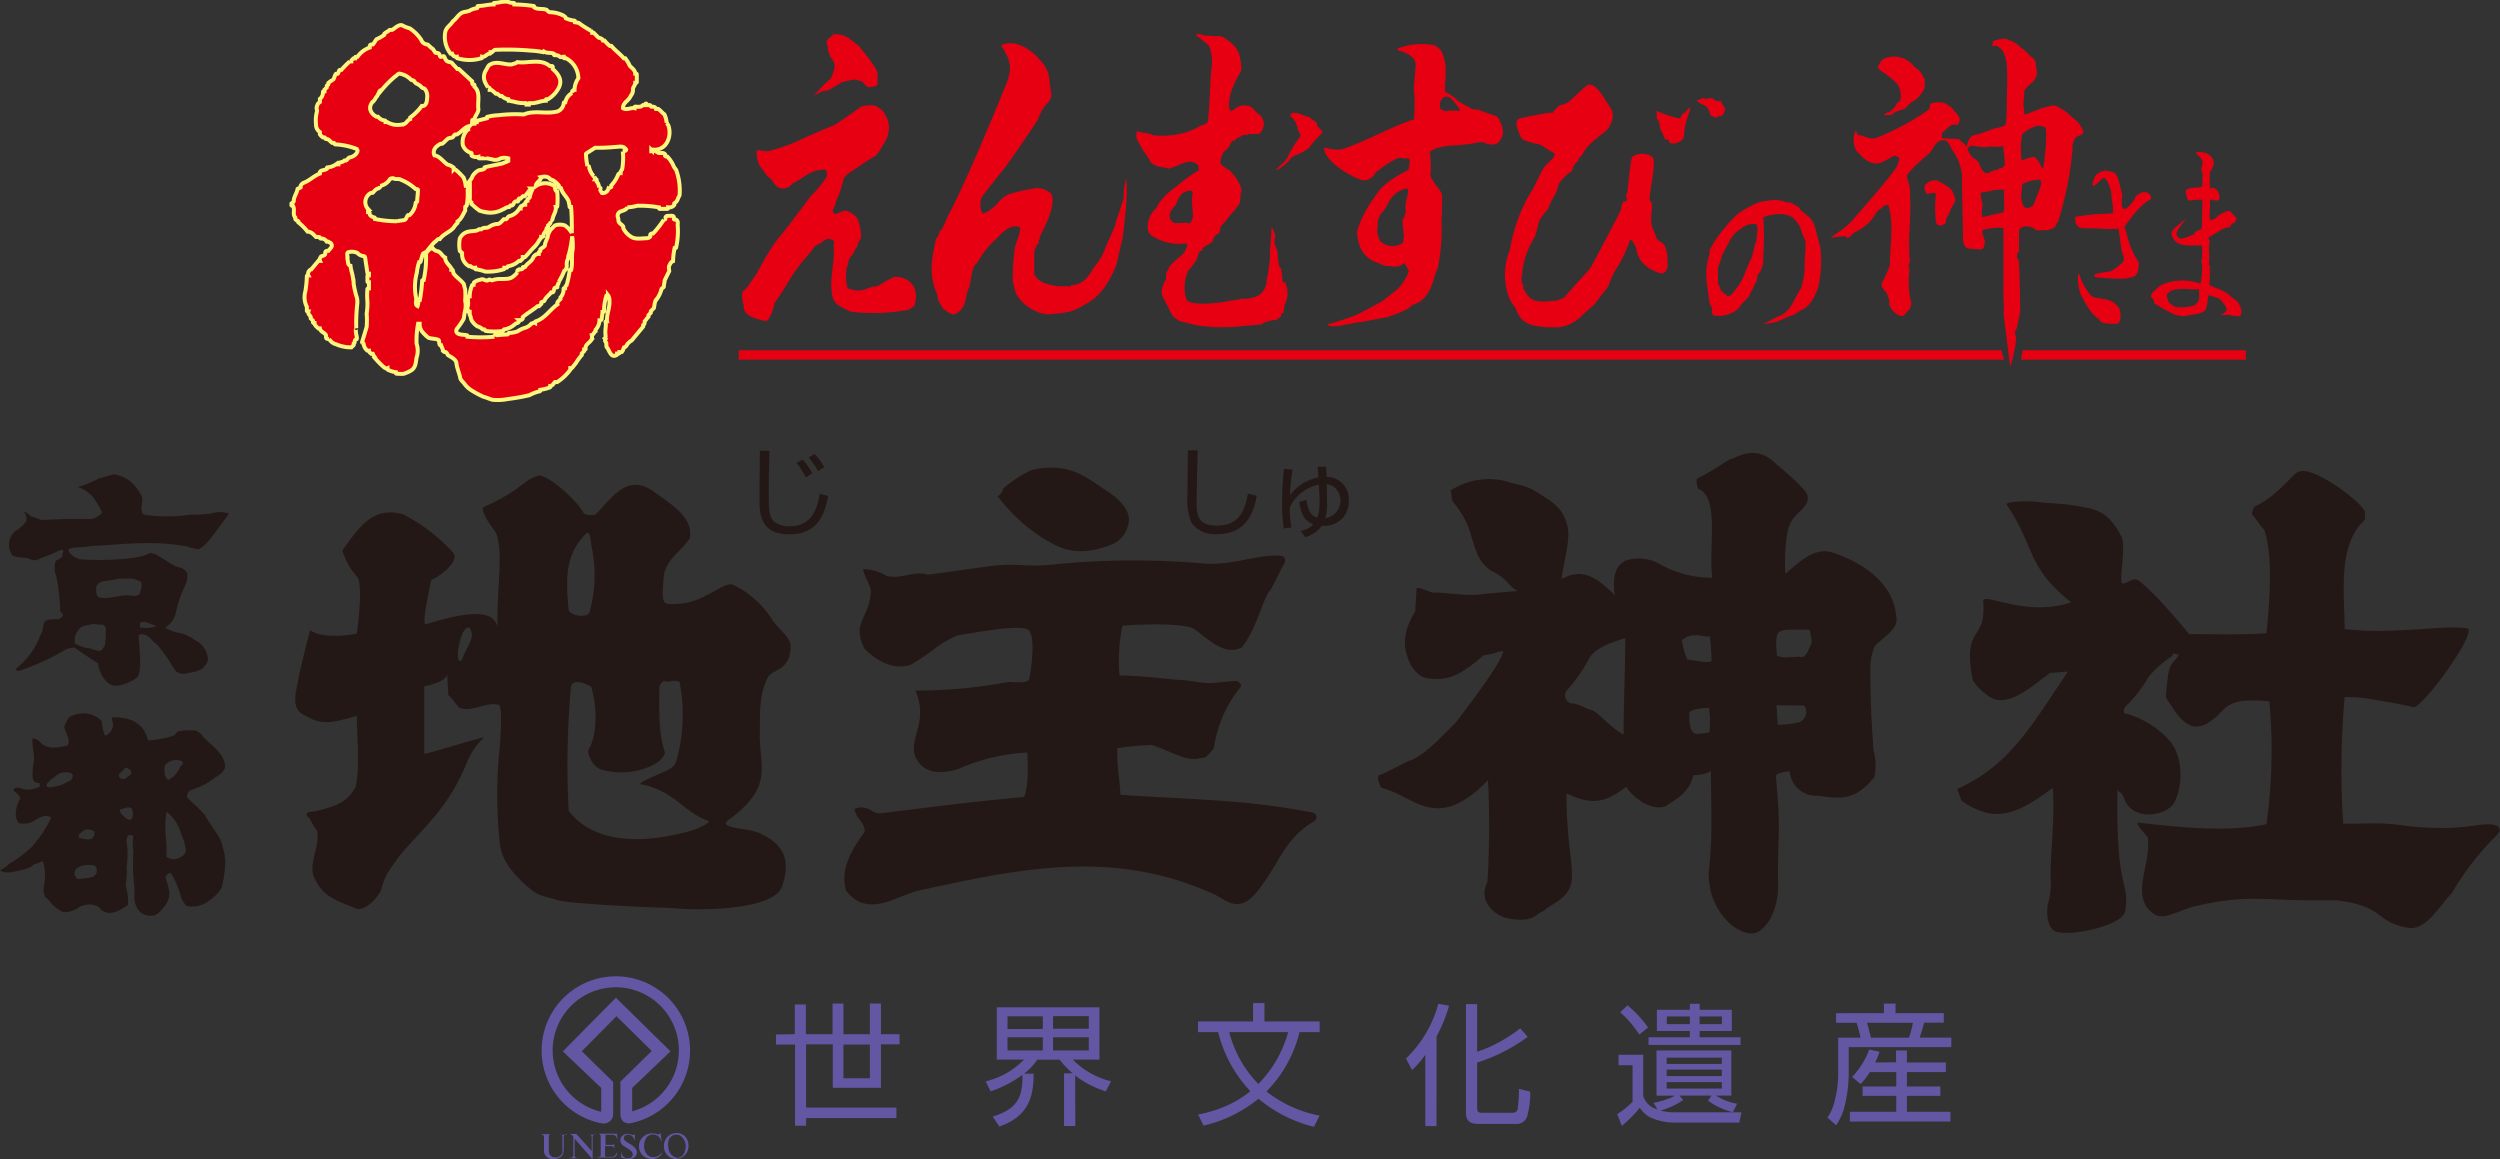 <svg xmlns="http://www.w3.org/2000/svg" viewBox="0 0 326.05 151.16"><rect x="0" y="0" width="326.05" height="151.16" fill="#333333" stroke="none"/><defs><style>.cls-1,.cls-4{fill:#e60012;}.cls-1{stroke:#fff67f;stroke-width:0.52px;}.cls-2{fill:#6356a3;}.cls-3{fill:#231815;}</style></defs><title>アセット 1</title><g id="レイヤー_2" data-name="レイヤー 2"><g id="レイヤー_2-2" data-name="レイヤー 2"><path class="cls-1" d="M72.89,11.42a3.73,3.73,0,0,1-1.41,1.51h-.2c-.1,0-.1.1-.1.21-.7,0-1.3.4-2.11.3-.1,0-.1.1-.1.2h-.3c0-.1,0-.2-.1-.2a4.51,4.51,0,0,1-1.61-.2c-.2,0-.4-.1-.6-.1,0-.11,0-.21-.1-.21a1.25,1.25,0,0,1-.8-.4h-.2c-.1-.1-.3-.2-.4-.31h-.2a2.74,2.74,0,0,0-.6-.5h-.2v-.21c0-.1-.2-.1-.2-.1a4.22,4.22,0,0,1-.4-.7,1.6,1.6,0,0,1,.1-1.51c.2-.3.3-.7.6-.8.9-.5,1.91.1,2.81,0,.2-.1.5-.1.7-.3,1.4.2,3-.5,4.22.5.1.1.3-.1.4.1V9C72.79,9.62,73.39,10.42,72.89,11.42Z"/><path class="cls-1" d="M46.38,42.8v0A.29.29,0,0,0,46.38,42.8Z"/><path class="cls-1" d="M80.82,27.64c.4-.2.8-.2,1-.6a5.87,5.87,0,0,0,1.31-.21h.6a15.81,15.81,0,0,1,2.21.21c0,.1,0,.2.1.2h1c.1,0,.1-.11.1-.2a.83.83,0,0,0,.8-.31v-.2a1.15,1.15,0,0,0,.5-.7c.1-.2.2-.31.2-.5a7.83,7.83,0,0,0-.4-3c0-.2-.3-.4-.4-.7a4.21,4.21,0,0,0-.8-1.2.37.37,0,0,1-.3-.1v-.2c-.2-.3-.6-.1-.9-.2-.1-.1-.2-.1-.3-.2s-.4,0-.6,0v-.2l.1.1c0-.2.3-.1.3-.1,1.71,0,2.31-1.91,1.81-3.21-.1-.1-.1-.2-.2-.3a3.47,3.47,0,0,0-.3-1.11c-.3-.2-.5-.5-.8-.7h-.3c-.1-.3-.3-.3-.6-.3-.1,0-.1-.2-.2-.2h-.4c0-.1,0-.2-.1-.2s-.1.1-.1.2h-.3c-.3.31-.6.2-1,.2-.1,0-.1.1-.1.2-.5-.1-1,.3-1.5,0,0-.7.6-.9.9-1.4.1-.2.2-.31.3-.51s.1-.4.1-.6.3-.5.3-.8c.1,0,.2,0,.2-.1v-1c0-.1-.1-.1-.2-.1,0-.41-.4-.7-.7-1a5.45,5.45,0,0,0-.6-1h-.2c-.5-.6-1.11-1-1.61-1.61h-.2a4.62,4.62,0,0,1-.7-.7h-.2c-.1-.3-.4-.3-.6-.4l-.6-.6h-.2c0-.2-.1-.2-.2-.3A12.31,12.31,0,0,1,75.5,3a4.34,4.34,0,0,0-.5-.1c0-.1,0-.21-.1-.21a3.67,3.67,0,0,1-1.1-.3c0-.1-.1-.2-.2-.3a4.15,4.15,0,0,0-1.91-.5c-.1,0-.3-.2-.4-.31-.5-.2-1.1,0-1.6-.3,0,0,0-.2-.1-.2a21.08,21.08,0,0,0-2.51-.2c0-.1,0-.2-.1-.2s-.4,0-.6-.1c-.6-.2-1.3.1-1.91.1-.1,0-.1.1-.1.2-.7,0-1.3.2-2,.2-.2,0,0,.3-.2.3a2.32,2.32,0,0,0-.9.3c-.4.2-.8.1-1.2.4s-.6.7-1,1c-.3.5-.9.8-1,1.41a3.54,3.54,0,0,0,.7,2.81h.2a.55.55,0,0,0,.6.4c0,.1,0,.2.1.2a5.46,5.46,0,0,0,3.11,0c.1,0,.1-.1.1-.2.4.1.6-.4,1-.4.1,0,.1-.1.1-.2h.2c.1-.1.3-.3.4-.3a35.4,35.4,0,0,1,4.62.1,10,10,0,0,1,1.61.2l.1-.1c.4.3.9.1,1.31.3,0,0,0,.2.1.2a.85.85,0,0,1,.7.2c.1.1.3,0,.5,0,0,.1,0,.2.1.2h.2a3,3,0,0,1,1.61,2.61,2.72,2.72,0,0,0-.5,1.51c-.2,0-.2.1-.3.2v.2a1.8,1.8,0,0,0-.9,1.21c-.1,0-.2,0-.2.1a1.43,1.43,0,0,1-.2.6,1.44,1.44,0,0,1-.6.5c-1.51.4-3-.2-4.42.4a18.26,18.26,0,0,0-3.31.1,6.77,6.77,0,0,0-1.41.2c-.1,0-.1.1-.1.2l-1.21.3c-.1,0-.1.1-.1.2h-.2c-.1,0-.1.1-.1.2h-.2l-.15.07a1.29,1.29,0,0,0,.05-.47c0-.2.3,0,.3-.2.1-.5.6-.9.5-1.41-.1-.9.3-2.11-.5-2.81v-.2c0-.1-.1-.1-.2-.1s-.1-.3-.1-.4L59.84,9h-.2c-.2-.3-.5-.5-.7-.8-.1-.1-.4-.1-.6-.2s-.3-.4-.4-.6-.4.1-.5,0-.1-.3-.2-.4-.3-.1-.4-.1-.3-.5-.5-.6-.4-.4-.6-.5a.88.88,0,0,1-.8-.6,5.33,5.33,0,0,0-1.51-1.51,4,4,0,0,1-1-.4c-.5-.1-.9.4-1.3.61h-.3c-.2.2-.5.3-.7.5,0,.1,0,.2-.1.2a4.09,4.09,0,0,1-.9.5c-.2.2-.3.5-.5.7h-.2a.22.22,0,0,0-.2.2v.2a3.26,3.26,0,0,0-1.61,1.21h-.2c-.1,0-.1.1-.1.2h-.2c-.1.1-.3.2-.3.4h-.2a11.61,11.61,0,0,0-1.1,1.11h-.2c-.2.1-.1.41-.3.51h-.2c-.2.2-.2.6-.4.8a2.09,2.09,0,0,0-.6.4V11c0,.1-.2.1-.2.2v.2l-.3.3v.2c-.1,0-.2,0-.2.1a1.09,1.09,0,0,1-.4.9v.41c-.3.2-.3.3-.4.6s.1.5,0,.7a4.37,4.37,0,0,0-.1,1.61,1.11,1.11,0,0,0,.5,1v.3a1.5,1.5,0,0,0,.4.4h.2c.1,0,.1.21.2.21.4,0,.5.3.8.5h.2c.1,0,.1.2.2.2a8.89,8.89,0,0,1,2.81.6l.1.2c0,.4-.5.8-1,.9-.2,0-.3.3-.5.4h-.2c-.2.2-.4.2-.7.3-.1,0-.1.1-.1.2h-.3a2.18,2.18,0,0,1-1.11.4c-.1,0-.1.1-.1.2-.3.21-.7.1-.9.4v.21c-.8.3-1.31.9-2.11,1.2a.78.78,0,0,0-.4.4v.2c-.1.1-.3.1-.4.2-.1.6-.5,1-.5,1.6,0,.1-.2.21-.3.31v.2c0,.1.1.1.2.1.3.5-.1,1.11.3,1.51v.2c.1.2.3.2.4.3V29a6.83,6.83,0,0,1,1.2,1.21c.5,0,.8.4,1.11.7h.4c.1,0,.1.2.2.2a.82.82,0,0,1,.8.41h.2c.1.1.3.1.4.3.2.41-.2.6-.4.9h-.2a.22.22,0,0,0-.2.2v.2c-.1.3-.5.2-.6.4s-.2.3-.1.5h-.2c-.3.4-.6.7-.9,1.1-.1,0-.2.1-.3.2s-.2.4-.1.6c-.1,0-.2,0-.2.1a13.54,13.54,0,0,1-.2,2,2.77,2.77,0,0,0,.2,2v.5c0,.1.1.1.2.1-.1.3.2.5.3.7v.2l.3.3v.21c0,.1.1.1.2.1,0,.3.3.5.5.7h.2c.1.5.6.5.8.9V44a.21.21,0,0,0,.2.2h.2a1.51,1.51,0,0,0,.91.7,4.83,4.83,0,0,0,2,.4l.3-.3v-.2c.2-.1.07-.22.17-.42s.23-.08.23-.18a1.09,1.09,0,0,0,0-.28c-.21-.81-.09-1.23-.07-1.12a24,24,0,0,1,.14-3.23,2.3,2.3,0,0,0-.16-1.07A14.93,14.93,0,0,1,46.12,37c0-.1,0-.65-.07-.65-.1-.8-.24-.89-.34-1.69-.4-.1-.3-.54-.4-.94,0-.1.06-.22,0-.22,0-.2-.1-.5.1-.6a1.62,1.62,0,0,1,1.21.1,1.25,1.25,0,0,0,.8.4.22.22,0,0,1,.2.2c.1.7.2,1.3.3,2,0,.1.1.1.2.1v.21c-.1,0-.2,0-.2.1v.7c0,.1.1.1.2.1v.8c-.1,0-.2,0-.2.1a8.63,8.63,0,0,0,0,1.61,8.61,8.61,0,0,1-.1,1.6,9.74,9.74,0,0,1,0,1.71c-.2.7-.4,1.31-.6,2,0,.1.2.1.2.2a1.33,1.33,0,0,0,.5.9h.2c0,.21.2.3.3.41h.2c.1.3.3.4.4.7a11.16,11.16,0,0,0,1.11,1.1c.1,0,.2.2.4.1,0,.1,0,.2.1.2a3,3,0,0,0,1,.3c0,.1,0,.2.1.2.4,0,.9.1,1.2-.1a3,3,0,0,0,.8-.4c.5-.4.5-1,.6-1.61a2.77,2.77,0,0,0,0-1.8,11.47,11.47,0,0,1,.2-2.61h.2a1.7,1.7,0,0,0,.3,1,6.17,6.17,0,0,0,.8.8c.4.2.9.1,1.3.3.2,0,.1.4.2.6s.1.1.2.1c.1.3.2.5.3.8a.36.36,0,0,0,.3.1c.2.1.2.3.3.4.5.3,1.1.6,1.1,1.1.1.7.4,1.31.5,1.91.1.3.4.5.6.8a3.2,3.2,0,0,0,.9.8,11.46,11.46,0,0,0,1.51.81c.4.1.8.3,1.2.4a6.77,6.77,0,0,0,2-.1,25.34,25.34,0,0,0,2.81-.5,5.2,5.2,0,0,1,1.31-.5c.1,0,.1-.1.1-.2a5.31,5.31,0,0,0,1.21-.3c.1,0,.1-.1.1-.21.3,0,.4-.3.6-.5h.3a6.48,6.48,0,0,0,1.71-1.61V48h.2c.2-.2.3-.4.5-.6a7.39,7.39,0,0,1,.8-1.1v-.2l.3-.31v-.2c.1,0,.2,0,.2-.1-.1-.5.4-.7.7-1.1a.88.88,0,0,0,.1-.7c.3-.1.3-.4.5-.5V43a1.85,1.85,0,0,0,.5-1.21c.2,0,.3-.1.3-.2,0-.3.1-.6.1-.9.1,0,.2,0,.2-.1a6.46,6.46,0,0,1,.3-2s.2,0,.2-.1a1,1,0,0,1,.2.7c.1.9-.4,1.81-.3,2.71-.1,0-.2,0-.2.1.11.67-.1.79,0,1.81a.34.34,0,0,1-.1.3l.1.1c-.2.3.1.39.1.59s0,.52.1.52c.3.4.5,1.4,1.2,1,.1,0,.1-.11.1-.2h.2c.1,0,.1-.1.1-.2h.3c.2-.21.2-.4.3-.6.1,0,.2-.1.3-.21s.1-.2.2-.3.3-.3.5-.4l1.5-1.81v-.2c.2-.1.2-.3.2-.5.2-.2.3-.4.5-.6v-.2l.3-.31v-.2l.4-.41c.1-.4.1-1,.4-1.2a3.81,3.81,0,0,0,.6-1.31c.1-.1.3-.2.3-.3,0-.3.1-.5.1-.8l.6-1.21c0-.2-.1-.51,0-.7s.2-.5.5-.6a9.85,9.85,0,0,1,.2-1.7c.1,0,.2,0,.2-.1a9.55,9.55,0,0,0,.2-2.91c0-.2.1-.5-.2-.7-.1,0-.3,0-.3-.1.1-.5-.3-.4-.6-.4s-.5,0-.5.4c0,.1-.2.1-.2.1a12.5,12.5,0,0,1-1.41,1.81H85a.22.22,0,0,0-.2.2v.21a.76.76,0,0,1-.4.2c-.7,0-1.5.2-2.11-.2a2.75,2.75,0,0,1-1-1.1v-.2c-.1-.2-.3-.3-.5-.5s-.1-.5-.2-.7A.63.63,0,0,1,80.82,27.64ZM48.49,13.43s.1-.2.2-.2c.2-.21.3-.51.5-.7l.3-.6c0-.1.2-.2.3-.2A13.64,13.64,0,0,1,51.5,10c.2-.1.4-.4.6-.4a2.76,2.76,0,0,1,1.51.8c.1,0,.2.1.3.1s.2.3.4.4a1.82,1.82,0,0,1,.7.5c.1.1.3.1.4.21a1.43,1.43,0,0,1,.3,1.1c0,.41-.1,1.21-.7,1.11a7,7,0,0,1-1.51,1.51v.2c-.3.1-.5.5-.7.6a2.67,2.67,0,0,1-2.31-.21h-.2c0-.1,0-.2-.1-.2a1.35,1.35,0,0,1-.9-.5h-.2C48.39,14.84,48,14.13,48.49,13.43Zm4.92,14.63h-.2c-.2.21-.2.5-.4.6s-.7.1-1,.2a14.34,14.34,0,0,1-2.91-.3c0-.1,0-.2-.1-.2-.3-.1-.6-.2-.6-.6,0-.1-.1-.1-.2-.1v-.4a1.34,1.34,0,0,1,.4-2.11h.2c.3-.3.4-.5.8-.6.1-.1.2-.1.2-.3a2,2,0,0,0,1.2-.8c.1-.2.3-.2.5-.2.3.2.7,0,1,.2a6.25,6.25,0,0,1,1.91,1.21c.1,0,.3,0,.3.1,0,.5-.1,1-.1,1.51,0,.1-.2.1-.2.2A2.48,2.48,0,0,1,53.41,28.06ZM74.7,32.46c-.2.9,0,1.81-.2,2.71-.1,0-.2,0-.2.1a13,13,0,0,1-.4,1.91.52.52,0,0,0-.2.4c-.1,0-.2,0-.2.1a1.52,1.52,0,0,1-.4,1.11V39c-.2.2-.5.4-.4.7-1,.7-1.6,1.8-2.81,2.21-.1,0-.1.1-.1.21-.2-.1-.4.1-.5.1a1.81,1.81,0,0,1-.7.5,3.71,3.71,0,0,0-1.1.5,3.6,3.6,0,0,1-1.1.2c-.1,0-.1.2-.2.2-.5,0-1.1.1-1.61.1-.1,0-.1.1-.1.2a20.47,20.47,0,0,1-3.51,0c0-.1,0-.2-.1-.2-.5-.1-1.61,0-1.31-.8a9.66,9.66,0,0,0,.9-1.31c.1-.4.1-.7.2-1.1a2.89,2.89,0,0,0,0-1.31,7.62,7.62,0,0,0,0-1.51c-.1-.2-.1-.5-.2-.7-.4-.5-.9-.8-1.3-1.31,0-.1-.1-.3-.1-.4s-.1-.1-.2-.1V35c-.3-.5-.8-.8-.8-1.41-.4-.2-.5-.6-.9-.8a1,1,0,0,1-.7-.4h-.2a1.55,1.55,0,0,0-.7.7,13.21,13.21,0,0,1-.3,3.42s-.2,0-.2.1a21.41,21.41,0,0,1-.3,2.51c-.1,0-.2,0-.2.1a1.72,1.72,0,0,1-.1.7c-.4-.2-.1-.7-.2-1.11a7,7,0,0,1,.1-3.22,7.06,7.06,0,0,1,.3-1.4c.1,0,.2,0,.2-.1.1-.4.2-.7.3-1,.1-.1.4-.2.5-.3a12.79,12.79,0,0,1,1-1.2c.2-.1.3-.3.5-.41h.2c.5-.7,1.31-.9,1.81-1.5a2.64,2.64,0,0,1,.5-.6v-.2c.5-.3.7-.9,1-1.41V27c0-.1.2-.1.2-.21a8.18,8.18,0,0,0,.1-2.21c0-.1-.1-.1-.2-.1a4.9,4.9,0,0,0-.3-1.31,9.3,9.3,0,0,0-1-1c-.1,0-.2-.21-.3-.1v-.2a1.91,1.91,0,0,0-.8-.4c-.6-.4-1-1.1-1.71-1.21-.3-.7.2-1.2.81-1.51h.2c.3-.2.5-.5.8-.7a4.16,4.16,0,0,1,.5-.11c.2-.1.2-.3.4-.4h.2c.6-.29,1-1,1.68-1.1l-.18.19v.21a2.3,2.3,0,0,0-.7,2.11,1.6,1.6,0,0,0,1.11,1c.1.1-.1.3.1.4a1.14,1.14,0,0,0,.81.1c0,.1,0,.2.1.2h.7c.1,0,.1-.1.1-.2,0,.1,0,.2.1.2.3,0,.5.1.7.1a1.29,1.29,0,0,0,1.2-.1,1.71,1.71,0,0,1,1,0V21c-.2.1-.5.2-.7.3-.8.2-1.51.3-2.31.5-.1,0-.1.1-.1.2-.3.21-.6.1-.9.3s-.6.51-.7.8-.4.5-.5.8c0,.1.1.1.2.1v1.5c-.1,0-.2,0-.2.1s.1.1.2.1c0,.3-.1.5.2.7v.2c.5.4.9.9,1.51,1a3.38,3.38,0,0,0,2.61-.3c.3-.1.4-.3.8-.3.1,0,.1-.21.2-.21h.2c.2-.1.2-.4.4-.5s.3.1.4-.1a.37.37,0,0,1,.1-.3h.2l.3-.3h.2c.4-.3.5-.7.9-1a.35.35,0,0,1,.1.2,3.18,3.18,0,0,0-.3.9c0,.1-.2.2-.3.3v.2c-.3.1-.3.31-.3.5h-.2c-.1.1-.3.2-.4.31v.2c-.2,0-.2.1-.3.2a2,2,0,0,1-1.21.8c-.2.1-.2.3-.4.4h-.3c-.2.2-.4.5-.7.6a2.15,2.15,0,0,0-1.21.4c-.3.2-.7,0-1,.3h-.3c-.4.3-.8.2-1.31.3a1.59,1.59,0,0,0-1.2.9,4.33,4.33,0,0,0,0,1.61c0,.1.3.2.3.3a1.77,1.77,0,0,0,.9,1.71h.2a.74.74,0,0,0,.6.2c0,.1,0,.2.1.2a5.29,5.29,0,0,1,1.2.3,6.72,6.72,0,0,0,2.41-.3c.1,0,.1-.1.1-.2h.3c.1,0,.1-.2.2-.2a2.68,2.68,0,0,0,1.4-.7h.2l.3-.3v-.2h.3c.4-.4.7-.8,1-1.11a3.56,3.56,0,0,0,.8-1c.1-.2.3-.31.3-.5a.37.37,0,0,0,.3-.1v-.21c.1-.3.4-.5.4-.8,0-.1.2-.1.2-.2v-.2c.2-.2.4-.3.3-.6a.32.32,0,0,0,.3-.3c.1-.5.5-1,.4-1.5.1,0,.2,0,.2-.1a11.82,11.82,0,0,0,0-1.91c-.4-.1-.2-.7-.5-.8a2.13,2.13,0,0,0-2.31.1c0-.4.4-.6.6-.9,0-.1.2-.2.1-.3.5-.1.9-.1,1.21.3.1,0,.2.1.3.1a2.67,2.67,0,0,1,.8.7v.2c0,.2.3,0,.3.2.2.7.8,1.11,1,1.71,0,.2.1.4.1.6s.1.1.2.1c.1,1.1.1,2.31.1,3.41a2.82,2.82,0,0,0-.9-1,1.94,1.94,0,0,0-1.31,0l-.6.6-.3.6c0,.5-.4.91-.4,1.41-.1.2-.4.3-.6.5v.2c0,.1-.2.1-.2.2v.2h-.2a1,1,0,0,0-.5.4c-.2.6-.8.8-1.1,1.3h-.2c-.1,0-.1.1-.1.21-.2.2-.6,0-.7.3v.2a2.58,2.58,0,0,1-.8.7c-.7.31-1.6,0-2.41.31-.2.1-.4-.21-.6,0s-.6-.21-.9-.1-.5.1-.8.3a.51.51,0,0,0-.2.4c-.1,0-.2,0-.2.1a3.57,3.57,0,0,0-.3,1.41c-.1,0-.2,0-.2.1-.1.4.1.9-.1,1.31-.1.2.1.3.1.5s.1.1.2.1v.4c.2.3.1.5.3.8a2.38,2.38,0,0,0,.7.7,1.63,1.63,0,0,1,.7.4h.2c.1,0,.1.2.2.2a8.12,8.12,0,0,0,2.21,0c.1,0,.1-.2.2-.2a2.68,2.68,0,0,0,1.41-.7c.1-.1.3-.1.4-.2s.2-.21.1-.31c.2,0,.4,0,.5-.2v-.2c.6-.51,1.31-.9,1.91-1.41h.2l.3-.3v-.2c.1-.1.3-.1.4-.2.2-.5.6-.7.9-1.11h.2c.2-.1.1-.5.3-.6s.3,0,.3-.1c0-.3.2-.5.2-.7a9.34,9.34,0,0,0,.7-1.41c.6-.4.1-1,.5-1.56a1.62,1.62,0,0,1,.13-.67,15.12,15.12,0,0,0,.4-2.27A8.41,8.41,0,0,1,74.7,32.46Zm5.92-9.69a4.23,4.23,0,0,1-.9,1.41v.2c-.1.1-.3.1-.4.3a.75.75,0,0,1-.8.5c-.1-.2-.3-.3-.2-.6,0-.1-.1-.1-.2-.1a1.14,1.14,0,0,0-.3-.8v-.2c0-.1-.1-.1-.2-.1.1-.21-.2-.31-.2-.41a2.72,2.72,0,0,1-.6-1.2c0-.1-.1-.1-.2-.1a8.74,8.74,0,0,1-.2-1.6l.1-.1,1.1-.7a21.8,21.8,0,0,0,2.51-.1c.5,0,1.11-.2,1.41.2.3.2,0,.31-.3.4a8.71,8.71,0,0,1-.1,2.31.76.76,0,0,0-.2.5C80.72,22.57,80.72,22.67,80.62,22.77Z"/><path class="cls-2" d="M90,137a9.68,9.68,0,1,0-11.59,9.5l-.11-.05a1.23,1.23,0,0,0,1.67-1.22l0-4.13-4.09-4,4.52-4.56v0L85,137.07l-4.09,4,0,4.15c0,1.22.85,1.32,1.3,1.28A9.68,9.68,0,0,0,90,137ZM82.45,145v-3.11l5-4.77-7.12-7v0l-6.92,7,5,4.77V145a8.23,8.23,0,1,1,4.07-.07Z"/><path class="cls-2" d="M73.89,147.92h0c-.28,0-.37.14-.37.43v1.39a2.67,2.67,0,0,1-.06.64,1,1,0,0,1-.47.61,1.53,1.53,0,0,1-.75.17,1.17,1.17,0,0,1-1.21-.62,1.37,1.37,0,0,1-.08-.46v-1.72a.38.38,0,0,0-.23-.39l-.13,0h0v-.06h1.28v0h0c-.21,0-.24.07-.29.21a.8.8,0,0,0,0,.23V150a.85.85,0,0,0,.43.87.89.89,0,0,0,.39.08.94.94,0,0,0,.79-.32,1,1,0,0,0,.16-.28,1.64,1.64,0,0,0,0-.38v-1.66a.42.42,0,0,0-.09-.31A.47.47,0,0,0,73,148l-.16,0v0h1.07Z"/><path class="cls-2" d="M77.6,147.93c-.16,0-.11,0-.16.05a.39.39,0,0,0-.15.35v2.8h-.06l-2.29-2.62v2.14a.38.38,0,0,0,.17.36.74.74,0,0,0,.29,0v.05H74.3V151a.76.76,0,0,0,.33-.05.39.39,0,0,0,.14-.35v-2.38a1.4,1.4,0,0,0-.28-.25.38.38,0,0,0-.26-.08v0h.94l2,2.23v-1.78c0-.19-.06-.31-.17-.36a.69.69,0,0,0-.29,0v0h.93Z"/><path class="cls-2" d="M83.06,150.27a.79.79,0,0,1-.32.66,1.13,1.13,0,0,1-.71.23,2.41,2.41,0,0,1-.67-.12l-.13,0c-.08,0-.14-.11-.19,0v0l-.06-.87h0c.13.6.44.9.93.9a.67.67,0,0,0,.42-.13.45.45,0,0,0,.2-.38.6.6,0,0,0-.2-.41,2.6,2.6,0,0,0-.59-.44l-.37-.23a1.29,1.29,0,0,1-.31-.29.79.79,0,0,1,.14-1.09,1,1,0,0,1,.66-.23,1.33,1.33,0,0,1,.43.08l.21.08.1,0c.09,0,.16-.06.19-.17h0v1h0a1.26,1.26,0,0,0-.21-.53.8.8,0,0,0-.67-.35.58.58,0,0,0-.37.12.41.41,0,0,0-.18.34.42.42,0,0,0,.18.33,2.39,2.39,0,0,0,.28.22l.27.17a2.71,2.71,0,0,1,.75.56A1,1,0,0,1,83.06,150.27Z"/><path class="cls-2" d="M86.33,150.45a1.42,1.42,0,0,1-1.32.7,1.64,1.64,0,0,1-1.19-.47,1.59,1.59,0,0,1-.48-1.18,1.62,1.62,0,0,1,.52-1.22,1.73,1.73,0,0,1,1.23-.47,2,2,0,0,1,.75.15l.14,0c.08,0,.05-.08.09-.2l.08,0,.15,1.12h-.06a1.21,1.21,0,0,0-.29-.59,1.05,1.05,0,0,0-.8-.33,1,1,0,0,0-.88.48,1.82,1.82,0,0,0-.26,1,1.54,1.54,0,0,0,.44,1.18,1,1,0,0,0,.76.29,1.31,1.31,0,0,0,.62-.14,1.48,1.48,0,0,0,.47-.45Z"/><path class="cls-2" d="M89.14,150.55a1.13,1.13,0,0,1-.72.46,1.34,1.34,0,0,1-1-.6,1.58,1.58,0,0,1-.24-.68,2,2,0,0,1,.09-1.19A1.11,1.11,0,0,1,88,148a1,1,0,0,1,1,.36,1.68,1.68,0,0,1,.41.87A2,2,0,0,1,89.14,150.55Zm0-2.49a1.45,1.45,0,0,0-1.2-.26,1.56,1.56,0,0,0-1.06.69,1.73,1.73,0,0,0-.27,1.27,1.6,1.6,0,0,0,.63,1.09,1.46,1.46,0,0,0,1.2.26,1.6,1.6,0,0,0,1.06-.68,1.73,1.73,0,0,0,.27-1.27A1.62,1.62,0,0,0,89.17,148.06Z"/><path class="cls-2" d="M80.34,150.4a.52.52,0,0,1-.43.48l-1,0v-1.4h.64a.71.71,0,0,1,.42.08.51.51,0,0,1,.14.41h0v-1.11h0a.66.66,0,0,1,0,.21.39.39,0,0,1,0,.09.29.29,0,0,1-.17.15.83.83,0,0,1-.25,0h-.72V148h.86a.65.65,0,0,1,.42.12.61.61,0,0,1,.21.41h.06l-.05-.68H77.94v0a.36.36,0,0,1,.23.05c.11.05.17.17.17.35v2.32c0,.17,0,.23-.14.29s-.1,0-.25,0v.11h2a.53.53,0,0,0,.49-.65Z"/><path class="cls-2" d="M113.45,136.24v4.39H110v-4.39Zm-12.25-1.32v1.32h2.49v10.58h1.44v-1h11.78v-1.37H105.13v-8.25h3.48v5.67h6.28v-5.67h2.43v-1.32h-2.43v-4h-1.44v4H110v-4h-1.42v4h-3.48V131h-1.44v3.87Z"/><path class="cls-2" d="M136,134.2h-4.6v-1.65H136Zm4.22,6.07a12.54,12.54,0,0,0,4,2.06l.69-1.31a10.41,10.41,0,0,1-5-2.83h3.48v-6.81H130v6.81h3.55a10.27,10.27,0,0,1-5,2.84l.65,1.31a15.54,15.54,0,0,0,4.15-2.16c0,2.6-.36,4.37-3.88,5.44l.86,1.3c4-1.37,4.46-4.15,4.48-6.89h-1.25a7.84,7.84,0,0,0,1.73-1.83h2.9a12.54,12.54,0,0,0,1.7,1.78h-1.12v6.87h1.48ZM136,137h-4.6v-1.72H136Zm6-2.83h-4.66v-1.65H142Zm0,2.83h-4.66v-1.72H142Z"/><path class="cls-2" d="M168,134.61a15.39,15.39,0,0,1-3.89,6.76,15,15,0,0,1-3.79-6.76Zm4.1,10.89a16.14,16.14,0,0,1-6.93-3.15.52.52,0,0,0,.14-.14,16.53,16.53,0,0,0,4.17-7.6h2.63v-1.39h-7.2v-2.4h-1.49v2.4h-7.17v1.39h2.62a17.23,17.23,0,0,0,4.2,7.7,12.86,12.86,0,0,1-2.93,1.82,17.16,17.16,0,0,1-3.88,1.23l.7,1.44a17.5,17.5,0,0,0,7.17-3.5,18.09,18.09,0,0,0,7.24,3.66Z"/><path class="cls-2" d="M187.35,146.86h-1.46v-9.3a12.41,12.41,0,0,1-1.73,2l-.8-1.51a15.34,15.34,0,0,0,4.22-7.13l1.41.24a19.36,19.36,0,0,1-1.63,4Zm11.89-11.63a22.78,22.78,0,0,1-6.59,3.35v5.81c0,.6.08.74.74.74h3.79c.57,0,.67-.24.75-.48a18.38,18.38,0,0,0,.17-2.64l1.47.36a11.36,11.36,0,0,1-.39,3.21,1.46,1.46,0,0,1-1.59,1h-4.75c-.67,0-1.65-.08-1.65-1.42v-14.2h1.46v6.21a18.72,18.72,0,0,0,5.62-3.06Z"/><path class="cls-2" d="M224.56,140.34h-7.19v-.84h7.19Zm-8.4,4.35a2.66,2.66,0,0,1-1.85-1.73v-5.4h-3.22v1.37h1.83v4.76a10.91,10.91,0,0,1-2,1.61l.6,1.54a17.16,17.16,0,0,0,2.35-2.37,3.41,3.41,0,0,0,1.61,1.37,7.71,7.71,0,0,0,2.81.57h8.55l.28-1.34h-8.75a6.7,6.7,0,0,1-1.8-.24,9.12,9.12,0,0,0,2.95-1.37l-.48-.57h4.18l-.46.65a8.88,8.88,0,0,0,3.24,1.51l.55-1.1a7.54,7.54,0,0,1-2.75-1.06h2V137h-9.76v5.9h2.42a10.18,10.18,0,0,1-2.81.93Zm8.4-5.93h-7.19v-.82h7.19Zm0,3.21h-7.19v-.84h7.19Zm-4.17-8.4h-3v-1h3Zm4.18,0h-2.91v-1h2.91Zm-4.18-2.66v.79h-4.3v2.76h4.3v.82H215v1h12v-1h-5.33v-.82h4.19V131.7h-4.19v-.79Zm-5.45,3.1a14.86,14.86,0,0,0-2.68-2.9l-.95.91a14.47,14.47,0,0,1,2.49,2.91Z"/><path class="cls-2" d="M244,135.33c-.09-.41-.17-.77-.51-1.94h6a14,14,0,0,1-.52,1.94Zm.55,3.24a8,8,0,0,0,.58-1.41l-1.35-.28a10.08,10.08,0,0,1-2.23,3.57l1.11.93a8.65,8.65,0,0,0,1.2-1.56h3.45v1.88h-4.39v1.22h4.39V145h-6.05v1.27h13.12V145H248.7v-2.08h4.36v-1.22H248.7v-1.88h5.08v-1.25H248.7V137h-1.42v1.54Zm-5.09-6.43v1.25h2.67a13.55,13.55,0,0,1,.51,1.94h-2.91v4.89a13.43,13.43,0,0,1-.44,3.29,6.35,6.35,0,0,1-.95,2.25l1.13,1a7.71,7.71,0,0,0,1.18-2.81,18,18,0,0,0,.46-3.88v-3.5h13.38v-1.25h-4.13c.12-.36.39-1.12.58-1.94h2.57v-1.25h-6.29v-1.24H245.7v1.24Z"/><path class="cls-3" d="M27.39,67a17.77,17.77,0,0,1-2.5.11,20.22,20.22,0,0,1-6.17,0c-.58-.67,0-1.68-.2-2.34a6.83,6.83,0,0,0-1.52-2,5,5,0,0,0-2.07-.9c-.7.12-1.44.39-2,.51a12.68,12.68,0,0,1-2.81,1.13A4.48,4.48,0,0,1,12,64.69a10,10,0,0,1,1.13,1.75c0,.24.25.24.12.47a2.13,2.13,0,0,1-1.87.78c-1.05,0-1.76,0-2.81,0l-3.24.12c-.23-.12-1.13-.43-1.37-.54-.23-.27-.82-.62-.82-.51A1.48,1.48,0,0,1,3.41,68,4.43,4.43,0,0,1,2,69.26a2.39,2.39,0,0,0-.74,2.46c.12.35.23.7.59.82.7.23,1.41.12,2,.35a1.26,1.26,0,0,0,1.29,0c.47-.23,1.88-.7,2-.82.35-.11.74-.51,1.09-.27.12.11-.19.5-.08.62,0,.39-.66.55-.78.67s-.23.27-.23.75a3,3,0,0,0,.23,1.4,29,29,0,0,1,.47,4.22c-.12.35.47.59.35.82-.23.7-1.29.35-2,.59-.47.12-.47.47-.59.93a2.27,2.27,0,0,1-.35,1.06,9.56,9.56,0,0,1-3.15,4.33s-.06.46.58.23a29.24,29.24,0,0,0,5.86-2.7,3.56,3.56,0,0,1,1.17-.27c-.14-.08,3.13,2.15,3.09,2.07A4,4,0,0,0,14,89c1,.93,2.73.15,3.86-.62.78-.78.23-4.61.23-5.31-.12-.47.59-.43,1.06-.19.82.59.55.62,1.37,1.21,0,0,1.29,1.64,1.68,2.3A8,8,0,0,0,23,87.61a1.89,1.89,0,0,0,1.6.16,6,6,0,0,0,1.72-.51c.86-.78.86-1.25.74-1.72a3,3,0,0,0-1.52-2c-2.07-1.4-2.11-.62-4-1.67A3.15,3.15,0,0,0,23,79.57c.78-3.16,1.6-3.32,1.41-4.88a3.79,3.79,0,0,0-.7-.62c-1.25-.23-1.29-.59-3.51-1.83-.23,0-.47-.12-.7-.12-1.09.86-6.13,1-8.47.86a2.65,2.65,0,0,1-1.41-.39c-.51-.39-.78-.77-.7-.9.25-.38,2-.27,2.3-.39a14.74,14.74,0,0,1,2-.15c2.27-.16,6.87-.63,10.35,0,1.13.08,1,.31,2.27.47.78-.12,2.23-2.11,2.58-2.7a19.69,19.69,0,0,0,1.44-1.95A4.09,4.09,0,0,0,27.39,67ZM19.23,81.21c.22.07,1.09.43,1.21.43a3.93,3.93,0,0,1-2.18.18c0-.11,0-.49,0-.61A1.28,1.28,0,0,1,19.23,81.21Zm-6.68-4.69a1.24,1.24,0,0,1,.82-.7,15.17,15.17,0,0,0,2.11-.35h1.76a5.54,5.54,0,0,1,1.05.35c.35.35.12.93,0,1.41s-.7.58-1.17.46c-1.41-.23-2.7.52-4.1.23C12.44,77.81,12.55,77,12.55,76.53Zm-2,5.27a5.42,5.42,0,0,1,1.17-.31,2,2,0,0,1,1.17,0c.63-.08,1,.08.9.9a8.92,8.92,0,0,1-.12,1.84c-.23.23-.35.67-.7.67a4.08,4.08,0,0,1-1.13-.31,4.76,4.76,0,0,1-2.07-.67A2.23,2.23,0,0,1,10.6,81.79Z"/><path class="cls-3" d="M28.66,109.32c-.06-.15-1.93-2.87-1.93-3-.53-.7-2.09-2-2.32-2.36A.89.89,0,0,1,25,103a9,9,0,0,0,3-1.56s1.29-.7,1.35-1.35c.1-2-2.52-3.28-3.08-4.35a6.59,6.59,0,0,0-.7-.46,7.88,7.88,0,0,0-2.34.11c-.23.12-.35.47-.7.59a15,15,0,0,1-3.16.59c-.24,0-.25-3.2-4.8-3,0,.35.27.9.15,1.25a1.87,1.87,0,0,1-.88,1.11c-.35.12-.57-1.77-.57-1.89a3.28,3.28,0,0,0-1.66-.92,3.6,3.6,0,0,0-2.44.33c-.35.12-.78,1.31-.78,1.42.23.7,1.11,2.4.08,2.44-1.17.23-2.46.47-3.4-.7a2.8,2.8,0,0,0-.82-.35c-.12,1.17.35,2.23.12,3.28a7.7,7.7,0,0,0-.12,1.64c0,1,.7.94.82.94s.12.35.12.47a3.41,3.41,0,0,1-2.11.35c-.35-.12-.82-.35-1.17-.12s.08.51.35.7a1.33,1.33,0,0,1,.39.66c-.39.55-1,2.23-.19,3.17a2.73,2.73,0,0,0,1.87-.23s1.25-.9,1.91-.67c.45.16.48-.09.35.39a16.46,16.46,0,0,1-2.5,3.67,15.59,15.59,0,0,1-2.85,2.11,4.83,4.83,0,0,1-1.25.9,2.09,2.09,0,0,0,1.49.23c.59-.12,2.46-.39,2.89-1,1-.2,1.21-.78,1.33-.08a7.09,7.09,0,0,1,0,3A2.33,2.33,0,0,0,5.9,117a3.93,3.93,0,0,1,.71.7,4.13,4.13,0,0,0,1.29,1.06c.59.59,2.11-.24,2.11-.24a2.75,2.75,0,0,1,2.69-.35c.12.12.59.47.59.59.47.12,1.06.93,3.4-.74a7.21,7.21,0,0,0-.31-2.55,8.92,8.92,0,0,0,.12-2.4,9.65,9.65,0,0,0,0-3.31c.06-.64.12-1.11.9-.72a6,6,0,0,0,0,2,24.66,24.66,0,0,0,.12,4.53c.12.82-.2,1.64.23,2.57a1.93,1.93,0,0,0,1.76,1.29c.26-.05.9.31,2.07-1.41a2.52,2.52,0,0,0,.51-1.68,13.93,13.93,0,0,0-.51-1.91c.12-.43.58-.67.74-.51a12.21,12.21,0,0,1,1.21,2.77,2.84,2.84,0,0,0,.82,1.47,3.46,3.46,0,0,0,2.19-.26c-.22.22,2.32-1.27,2.46-2.5a15.48,15.48,0,0,0,.39-3.17A10.35,10.35,0,0,0,28.66,109.32Zm-17.5-1.13a2,2,0,0,1,.47,0c.55.12.7.23.7.35a1.58,1.58,0,0,1-.2.7c-.47.47-1.21.08-1.79.08-.23,0,.12-.35-.12-.35A2.7,2.7,0,0,1,11.17,108.19Zm-2.11-6.33c-.12,0-.69.39-.94.47a9.86,9.86,0,0,1-1.29.31c-.47.12-1.05,0-.58-.55a5.64,5.64,0,0,1,1-.86,2,2,0,0,1,1.91-.43c.11,0,.35.23.35.35A.79.79,0,0,1,9.06,101.86ZM12,114.4a10.64,10.64,0,0,1-1.87.23c-.12,0-.23-.2-.35-.43-.23-.7.24-1,.7-1.21a3.77,3.77,0,0,1,1.72-.15.64.64,0,0,1,.39.39A.92.92,0,0,1,12,114.4ZM15.5,101l.94-.94c-.28,0,1.37.41.35,1.17-.12,0-.35.23-.47.35C15.9,101.63,15.5,101.6,15.5,101Zm1.72,5.7c-.39.58-.94-.12-1.41-.54a1.75,1.75,0,0,1-.19-.59c.94-.24,1.33-.43,1.56-.08S17.34,106.39,17.22,106.75Zm4.26-6.87a2,2,0,0,1,1.76-.7c.35.11.7.11.59.58,0,0-.27.2-.27.2a4.73,4.73,0,0,1-1,1.44c-.12,0-.47.35-.59.35C21.44,101.51,21.4,100.49,21.48,99.87Zm2.11,11.91a1.52,1.52,0,0,1-1.87,0,24.47,24.47,0,0,0-.12-2.93,12.29,12.29,0,0,1,.12-2.93,5.19,5.19,0,0,1,1.87,2.81,7,7,0,0,1,.66,2.3A1.36,1.36,0,0,1,23.59,111.78Z"/><path class="cls-3" d="M100.12,88.38c.57-1.13,3-.85,3-4.11,0-1.26-2-2.55-2.55-3.68a12.49,12.49,0,0,0-5.1-4.39c-1.7,0-3.68,2.4-7.08,2.55-2,.08-2.12.28-1.84-3.4.18-2.33,2.26-3.4,3.4-5.1.57-2.83-2.55-4.53-4.81-6.23-3.4-2.27-5.24.85-7.5,3.11,0,0-1.27.21-1.56-.28-1.28-2.17-4.92-5-5.8-4.82-2.12.57-2.12,1.84-7.22,4.1-.39.18.46,1.87,1.27,2.83,1.56,1.84.42,7.5.56,12.74-.42-1.13-1.27-2.83-9.34-.28-.68.21.71-5.8.71-5.8.85-.28,3.82-2.41,2.83-3.54a22.63,22.63,0,0,0-6.51-5c-4-1.13-5.82,1.77-7.93,4.72a9.27,9.27,0,0,0,1.89,3.4c.93.86,0,7.4,0,7.4-.85.29-4.67.71-6.09-.42,0,0-1.27,4.67-1.84,7.93-.49,2.79.85,3,1.56,3.4,2.17,1.3,4.11.42,6.37-.14,0,2.83.42,6.37-.14,9.2-1.13,2.27-3.11,2.69-5.38,3.26-.56,0-1.41.14-.85.71s.57,1.13,1.13,1.7c.57,1.7-1,4.24-.43,5.94,1.13,2.83,3,3.26,5.8,4.39,1.13,0,2.41-1.27,3-2.4.57-2.27,1.27-2.83,2.41-4.53,3.4-4,6.51-6.37,8.92-12.46a9.62,9.62,0,0,1,2.12-3c-.57,0-7.22,2.12-7.79,2.12V89.51s3-.52,3-1.7c0,.57.14,2.83.14,2.83,1.13,1.13,1.13,1.56,1.56,1.7,1.7.56,3.26-.85,5-.42.55.14.23,4.39.14,5.52a60.72,60.72,0,0,0,0,12.46c.23,2.25,1.67,4,3.54,5.66,1.56,1.42,2.26,1.27,4,1.84,2.26.57,13.45,1,14.58,1,3.58.4,13.64.41,14.72-2.83,1.13-3.4.29-5.45-3-6.93-1.56-.71-5.52-.56-4-1.7,6.25-4.54,3.82-7.22,4.1-11.75C99.13,92.84,99,90.64,100.12,88.38ZM60.2,86.11c-1.06.8-.19-4.61,1-4.25C62.09,83,61.05,83.94,60.2,86.11ZM76.43,69.6c.56-.56.63,1.24.75,1.79a17.83,17.83,0,0,1-.28,8.4c-.23.9-2.66.52-2.74-.28C73.79,75.45,73.69,72.33,76.43,69.6ZM90.3,108.29c-5.19,1.51-12.46,2.27-16.13-2.55a113.56,113.56,0,0,1,.28-16c.12-1.65,2.64-.19,2.64-.19.94,3,.66,6.61-.28,8.11-.3.48.28,2.08,1.42,2.64,3.64,1.22,8.21-.38,8.49-2.17-.85-2.45-.73-5.41-.73-8.24,0-.57.07-.62.64-1.19,0,.57,1.25-.22,2,.25a22.22,22.22,0,0,1-.4,10.22c-.38,1.15-1.13,1.23-2.55,1.89-.73.34-2.63,1.13-2.08,1.23,4.25.75,5.85,3.87,8.68,4.71C93.05,107.19,90.85,108.13,90.3,108.29Z"/><path class="cls-3" d="M136.35,70.4c.81.27,3.44,2.91,9.06.43a3.78,3.78,0,0,0,1.7-2.27c.57-1.7-.85-3.26-2.55-4.39-3.4-2.27-5-3.68-9.48-3-1.25.2-3.68,2-4.25,2.55,0,.56-.71,1-.71,1A22.59,22.59,0,0,0,136.35,70.4Z"/><path class="cls-3" d="M129.42,73.8c2.86-.38,4.69.15,7.5-.14a105.23,105.23,0,0,1,20.24-.15c3.78.24,7.33-1.37,10-1,.57.07.42.85.42.85-1.13,2-1.65,3.44-2.22,4-1.13,2.27-1.56,4.67-3.4,7.08-2.27,1.13-4.27-1-6.23-2.41-1-.7-6.09-.7-9.34-.42A22.78,22.78,0,0,0,146,88.1c2.83,0,7.08.56,7.64.56,1.13,0,3,.43,4.1.43.57,0,3-.29,3.54-.29,0,0,.87.38.45.88a16.23,16.23,0,0,0-3.42,7.9c-.85,1.13-1.13,1.28-1.7,1.28-1.7.56-3.54-.71-6.37-1.7-2.55-.28.57,0,0,0a40.31,40.31,0,0,0-4.53.42c0,3,.28,3.54.42,6.08,7.93.57,16.28.57,24.77,2.27.57,0,1.13.57.57,1.13-4,2.27-4.53,5.52-7.5,9.2-2.42,3-4,1.14-5.52.43-13.16-6.09-25.48-3.4-38.5-.57-2.83.57-6.79,3.82-9.62,0-.47-1.75-.33-3.87,2.26-7.36.76-1-1.13-2.12-1.13-3.26,1.7-.71,2.27.71,3.4.57,6.92-.86,12.17-1.55,18.69-2.12,0,0,.71-1.28.42-5.81a25.65,25.65,0,0,0-8.92,2.12c-1.7.56-4,.85-5.24-.85-2-2.64,1.56-4.81-.43-9.34a66.25,66.25,0,0,0,12.17-1.13c.57,0,2.55.27,2.69-.42.28-1.41.85-5.66-.14-6.37s-5.66.14-9.2.71a14.34,14.34,0,0,0-2.55,1.41,35.2,35.2,0,0,1-3.54,2.41c-3.25,1.13-6.09-2.12-6.09-2.12-1.7-3.54.71-3.83.85-7.5,0-.57-1-2.27-1-2.83a6,6,0,0,1,3,.85c1.7.57,3.68-.71,5.38-.14C121.49,74.93,125.17,74.36,129.42,73.8Z"/><path class="cls-3" d="M238.8,72c-2.26-.57-4.1,1.28-5.95,2.83-.14-1.7,0-5.23.57-6.37.57-1.7,2.83-2.27,2.26-4-.56-1.13-4-3.92-4-3.92-1.7-1.7-3.4-1.88-5.66-.75-.57,0-2.41,1.56-4.53,2.55-.51.24,0,1.41,0,1.41,2.84,1.13,1.28,7.64,1.84,11.61a14.35,14.35,0,0,1-6.66-1.67,5.49,5.49,0,0,0-4.67-.57c-1.13.57-1.79,1.83-1.4,4.51-2.57-2.57-4.32-3.52-6.94-2.12.28-2.27,1.27-5.38.71-7.08-.57-2.27-2-3-3.68-4.1s-2.55-1-4.25-1.56A9.11,9.11,0,0,0,189.15,64c.17.19.17,1.22.31,1.39,2.43,3,2.12,4.12,3.19,6.8a4.68,4.68,0,0,0,2.41,2.55c1.56.85,1.59,1.63,2.87,2.34l-4.14.35c-2.41.42-4.53-.14-6.8-.14-.56,0-2.26-1-2.26-.43s-.14,2.27-.14,2.83c-1.7,2.83-1.7,4.81-.57,7.08,1.13,1.7,1.79,1.77,3.58,1.77s3.43-.92,5.94-3.12c1.18,0,1.7-.49,2.51-.49-.14,1.56-6.23,9.34-6.23,9.34-2.26,2.26-4,4.1-5.66,4.81-1.88.78-2.69,1.42-4.25,2-.53.19.23,1.67.23,1.67,4.34,1,7.17,6,13.93-1A125,125,0,0,1,194,115c-1.42,2.83,1.44,4.46,2.27,4.67,3.4.85,4.35-.51,4.35-.51,1.53-.76.19-.19,2.11-1.34,4-2.48,1.52-4.39,1.58-14.35,3.68,1.84,5.52.85,7.78-.85,1.13,1.7,3.4,3.12,5.1,2.55,1.7-1.13,3.1-1.82,3.67-4.08,0,0,1.7,0,2.26-.57.13,8.19.15,9.2-.28,13.3a11,11,0,0,0,.43,3c1.41,4,4.69,5.57,6.08,4.67,2.41-1.56,2.56-5.24,2.55-5.8-.12-7.79.45-6-.28-14.44,0-.56,1.79-.66,1.79-.66a3.46,3.46,0,0,0,3.74,3.19c3.15.49,4.94.49,7.3-2.43a7.32,7.32,0,0,0-.1-3.49c-.28-3.87-.41-6.53-.41-10.07a7.76,7.76,0,0,1,.57-3.54c1.13-1.13,2.86-2.13,2.83-3.4C247.15,73.73,237.53,71.71,238.8,72Zm-27,23.8c-1.41-.56-3.06-2.64-4.2-3.21-.57,0-1.56-.85-2.69-.85a1.08,1.08,0,0,1-.57-1.7,20.28,20.28,0,0,0,2.83-4c.8-1.6,3.12-2.27,4.81-2.83C211.94,87.44,211.75,91.94,211.75,95.83Zm11.18-.28a13.42,13.42,0,0,1-1.65.19c-1.13,0-1-2.12-1-2.68s2-.71,2.55-.71A11.34,11.34,0,0,1,222.93,95.54Zm.28-9.48c0,.78-3.33-.26-3.12.08-.62-1-.72-2.73-.85-2.55,1.51-1.51,3.74-.08,3.68-.71A28.33,28.33,0,0,1,223.22,86.06ZM235,94c-.4.4-2.6.52-3.16.52,0-.57-.14-2-.14-2.55l3.59.05A1.4,1.4,0,0,1,235,94Zm-.28-8.35c-.57,0-1.32.09-1.89.09a3,3,0,0,1-1.08-.23c-.32-4,0-3.3,4.25-3.4a9.91,9.91,0,0,1,.29,1.7C235.71,85,235.58,85.83,234.73,85.69Z"/><path class="cls-3" d="M270.11,78.56c-5.94,2-11.57-1.43-11.46-.15.43,5.52-2.69,2.83-1.42,10.05.14.79,2.26,2.83,3.4,2.83,2.27.28,5.1-2.4,6.8-3.54.57,0,1.7-.15,2.27-.15-4.39,6.38-7.37,12.18-14.44,15.29l.57,1.56c4,2.69,6.65,2.27,11.89-1.7.29,4.1-.28,7.75-.28,11.61a10,10,0,0,1-.33,3.49c-.12.36-.38,2.75.8,3.54,1.36.91,8.92-.54,9.25-2.55.66-4.15-1.23-2.08-1-15.85.27.44.57.28.88,1.17,1.11,3.07,5.65,2.27,6.57.43,1.13-2.26,1.13-6-.75-8.11A11.92,11.92,0,0,0,277,93c0-.57-.09-.38.28-.94a16.51,16.51,0,0,0,2.93-3.78,14.26,14.26,0,0,1,3.11-2.74c0-.57.29-.19.85-.19-.57,1.13-1.13.85-1.42,2.83,0,0-.28,2.17-.28,2.74,1.7,2.83,3.3,5.19,6.13,2.92,1.7-1.13,1.42-3,7.37-2.36a69.54,69.54,0,0,1-.38,16c-5.1,1.13-11.61.38-16.7-.19-.57,0,1.23,1.89,1.23,1.89.47,3.68-2.42,7.73.76,10,1.32.94,3.21-.47,5.47-1,7.37-1.7,8.94-.58,18.31-.77,6.49.76,5,2.86,9.44,3.6,2.3.38,4-2.83,5.67-4.53a36.22,36.22,0,0,1,5.66-7.36c.56-.57.85-.85.28-1.42-1.7-.57-3.12.28-6.89.28a42.43,42.43,0,0,1-5.1-.28c-3.68-.57-5.57-.18-8.12-.28a106.77,106.77,0,0,1,.19-16.51,23,23,0,0,1,3,.19c3.55.62,4.68.8,5.95,1.13,1.1.28,8.59-10,7-10.28-2.8-.49-9.91.85-15.95.09,0-4.53-1-10.95,2.64-14.25V66.67c-1-1.7-6.72-5.78-8.49-5.19-.81,0-2.45,2.93-5.95,4.63a2.25,2.25,0,0,0-.28,1c.56.56,1,1.42,1.6,2,1.13,3.4.75,8.87.28,13.5-4,.19-6.13.09-10.09.09,0,0-4.34-5.38-6.61-7-.7-.49-1.52.49-2.07.38s.47-4.34-.1-6c-1.13-2.27-2.38-3.42-4.38-3.82-3.54-.71-3.4-.43-7.08-.85-.57-.07-3.85-.05-3.54.42C265.59,71.62,264.17,73.75,270.11,78.56Z"/><path class="cls-4" d="M108.54,4.39c.59,0-.38.45-.63.82s.06.57.06,1.08c.19,1.9,1.61,1.33.38,3.94,0,0-.89.79-1.21,1.14-.55.62-1.18,1.27-.76,1,1.27-.76,1.14-.44,1.59-.57.7-.38,1.27-.76,1.84-1.08,1.27-.25,1.4-.57,2.67-.06,0,0,.54.7.8.7.51,0,1.17-.13,1.17-.39V9.65a1.88,1.88,0,0,0-.35-.88A22.89,22.89,0,0,0,112,6c-.17-.19-1-.76-1.27-1a3,3,0,0,0-2.09-.51"/><path class="cls-4" d="M100.62,19.61a27.61,27.61,0,0,0,3.55-1.27c1-.51,4-1.77,4.54-2,.25,0,3.57-2.41,3.57-2.41a3.47,3.47,0,0,1,2.09-.07c0,.13.82.44,1,1a3.26,3.26,0,0,1,.57,1.78,4,4,0,0,1-.32,1.46,15.8,15.8,0,0,1-1.34,2.16C113,21,111,22.4,111,22.4a2.24,2.24,0,0,0-1,1,13,13,0,0,1-1,2.92c0,.76-.57.89-.31,1.4s1-.28,1.58-.24c.4,0,1.72.75,1.72,1.51a5.45,5.45,0,0,1,.31,1.9c0,.33-.28.52-.38.82s0,.34-.24.62-.35.79-.69,1.06c-.08.06-.11.31-.21.35s-.14.55-.23.86a1.69,1.69,0,0,0-.16.81,5.28,5.28,0,0,0,.16,2.19c2.11.77,2.52-.25,3.73-.25.26,0,1.29-.76,2.15-1.15.7-.32,3.62.19,2.92,3.36-.12.55,0,.19-.82.83a24.41,24.41,0,0,1-7.54.26,9.57,9.57,0,0,1-1.52-.76c-.58-.33-.51-.51-.76-.76-.76-2.29.25-4.83,0-7.11,0,0,.25-.76-.25-.76-.26,0-.24-.26-.77,0a2.41,2.41,0,0,0-.57.38,8.73,8.73,0,0,1-.82.44,7.64,7.64,0,0,1-.83,1.08A24.09,24.09,0,0,0,103,36.43a31.92,31.92,0,0,1-2,3.11,5.22,5.22,0,0,1-.83,2.16c-.29.3-.7.08-1.07,0C98.08,41.43,97,41,97,40c0-.25-.48-1.62,0-2.13.51-.25,1.24-1.6,1.24-1.6.36-.12,1.52-3,3.39-5.33,2.06-2.53,4-5.25,4-5.25A13.78,13.78,0,0,0,107.84,23c0-.26,0-.89-.26-.89a4.35,4.35,0,0,0-1.9.44c-.51.26-1.78,1.15-2.35,1.4a1.43,1.43,0,0,1-2.22.19l-.57-.82c-.76-.51-.94-1.15-1.45-1.66a3.73,3.73,0,0,1-.39-2C99,19.43,99.66,19.94,100.62,19.61Z"/><path class="cls-4" d="M130.62,5.91C132.89,4.66,136,8,135.36,7.6a4,4,0,0,1,1.52,3c.15,1.61.53,1.86-.23,2.82a5.12,5.12,0,0,0-1.27,2.16c-1.29,2-3.17,4.69-4.25,6.19,0,0-3.17,3.9-3.17,4.15a3,3,0,0,0,0,1.52c.25.45.13.45.64.26a5.48,5.48,0,0,0,1.59-1.27,3.42,3.42,0,0,1,2.22-1.33,16,16,0,0,1,2.11-.45,2.58,2.58,0,0,1,2.58.64c.82,1.65-1.48,5.37-1.48,5.62,0,.76-.34,0-.08.76-.25,0-.65,1-.65,1.24v2.86A2.44,2.44,0,0,0,136.46,37a6.52,6.52,0,0,0,2.54.32c.26,0,.59.18.59-.07.93-.17,1.86-.17,3-2.28a8.58,8.58,0,0,0,1.52-2.47c0-.26,1.35-2.94,1.35-3.2s1.1-3.3,1.1-3.55a7.86,7.86,0,0,1,.34-2.51,26.71,26.71,0,0,1-.13,4.57c-.13,1.4-.32,3.12-.38,3.36-.89,3.49-.53,2.82-1.08,4.06-1.23,2.75-2.6,3.87-3.83,4.48a7.09,7.09,0,0,1-1.95.93,18.45,18.45,0,0,1-3,.36,5.69,5.69,0,0,1-3.38-1.8c-.81-1-.68-1-1.06-2.51a26.26,26.26,0,0,1,.25-4.19c0-.76,1.17-2.76.47-2.94-1.35-.35-2.75,1.48-2.75,1.48a11.43,11.43,0,0,0-2.6,3.24c-.89.57-.7,2.41-1.16,3.4-.24.52-.23,1.17-.61,2.19A2.22,2.22,0,0,1,124.44,41c-.42.11-1.26-.67-1.37-.67s-.74-1.36-.74-1.19a3.81,3.81,0,0,0-.42-1.52c-.74-2.49-.34-4,.17-6.51.25,0,.51-1,.51-1,.38-.18.65-1.17,1.18-2.19,2.6-4.94,7.66-17.35,7.7-17.6a5.87,5.87,0,0,0,.25-1.69c0-.26-.34-1.61-.59-1.61C131.13,6.5,130.4,6,130.62,5.91Z"/><path class="cls-4" d="M151.26,26.32v0C151.21,26.35,151.22,26.36,151.26,26.32Z"/><path class="cls-4" d="M167.25,36.46c0-.71-.15-1-.15-1.44-.51-.06-.38-2.16-.38-1.08-.22-.88.17-.74-.49-2.06a5.63,5.63,0,0,1,.1-1.31c0,.43-.25-.89-.51-.89,0,1.44-.19,2.27-.19,3.93a19,19,0,0,1-.42,2.83,2.4,2.4,0,0,1-1.27,2.2,5.05,5.05,0,0,1-2.12.33c0,.08-2.1.34-1.69.34-2.24.32-4.33.51-5.33-.09a5.11,5.11,0,0,1,.17-3.89c.51-.76,1-1,1.27-2,0-.26.34-.68.59-.68-.13-.51.56-.49,1.35-1.19a1.13,1.13,0,0,1,.76-1c.51-1-.25-.51,1-1.69,0-.26,1.35-1.52,1.35-1.78.76-.51.34-1.86.59-1.86.25-1-1.44-3-1.69-3-1.27-.76-1.19-.93-.68-2.2l.68-.67c.25-.26.4-1.14.91-.88a.53.53,0,0,1,.53-.47c.51-.26.49-.49,1-.23,0-.26.44-.2.7-.2h.85a1.63,1.63,0,0,0,.25-2.37c-.25-.26-.76-.51-1-1a2,2,0,0,0-2-.17c-.44.25-.76.67-1,.42s.23.41,0,.15c0,0-.82-1.52,1.4-5.2.24-.4-.19-2.21-.19-2.14A3,3,0,0,0,161,6c-.25-.25-1.35-1.27-1.86-1.27s-1.52-.08-2-.08a5.78,5.78,0,0,0-.78-.21c-.36,0-.51.23-.06.38l1.35,1.1a5.28,5.28,0,0,1,.34,3c-.16,1.19-.25,6.26-.51,7,0,.26-.84.4-1.1.59a8.59,8.59,0,0,1-3.47,1.1,9,9,0,0,1-2.62,0c-.25-.26-1.52-.26-2-.51a1.58,1.58,0,0,0,.25,1.52c.23.53.51.76.51,1a5.33,5.33,0,0,1,1,1.52c.87.79,1.61.59,2.37.85,1.29-.31,2.2-1.1,3.22-.85.25.26.68.16.68.66a.58.58,0,0,0,.08.36,22.17,22.17,0,0,0-2.79,2c.22-.07-2.07,1.26-2.81,3a3.19,3.19,0,0,0-1.08,2.92,1.38,1.38,0,0,0,.51.67,6.51,6.51,0,0,0,4.4,1c.51.26-.08.76-.08,1-.51.76-1.59,1.36-2.09,2.12,0,.26-.38.63-.38.89s.06.89-.19.89c0,.26-.57,1-.32,1.84,0,.14.5,1,.89,1.78.27.59.63,1.39,1.27,1.39-1.09,0,2.18.72,2.18.74,3.6.55,5.14.18,8.63-.08,0-.25,1.35-.59,1.86-.59,0,0,.68-.34.68-.59,0-.51.36-.1.36-.61a2.82,2.82,0,0,1,.15-.87,3.29,3.29,0,0,0,0-2.87C167.3,36.92,167.25,36.71,167.25,36.46Zm-12.58-7.4c-1.52,0-1.46.26-2.05-.47-.26-.76.17-1.27.68-1.78.25-.51.51-1.52,1.27-1.78.51-.26,1.19-.29.93.47-.19,1.78.44,2.67-.26,3.55C155,29.34,155.18,29.05,154.67,29.05Z"/><path class="cls-4" d="M168.27,15.13c.17-.93,1.5-.1,2.64.21,0,.26.51.26.82.7,0,.76.93.86.68,1.37a10.17,10.17,0,0,0-1.61,1.78c-.76.76-1.61.85-2.37,1.36a5.37,5.37,0,0,1-2,1.67c-.24,0,1.4-1.4.94-.94,0,0,.69-.82.69-1.07a13.86,13.86,0,0,1,1.44-2.28c.36-.36-.27-.74-.27-1.25A2.69,2.69,0,0,0,168.27,15.13Z"/><path class="cls-4" d="M195.34,15.29c-.25-.25-2-.69-2.54-1-.25,0-1,0-1-.22a14.55,14.55,0,0,1-1.8-1c-.28-.49-1.32-.92-1.56-1.16,0-1.78.4-3.45-.36-5,0-.26-.51-.76-1-1a8.62,8.62,0,0,0-4.78.41c-.12.06.07.21,0,.27.25,0,2.4.55,2.33,1.89s-.25,3-.25,3c.32,2.6-.12,4.13.13,4.07-2.54.7-6.28,2.86-9.31,3.86-1.11.37-2.43-.31-2.54-.08.3,2,3.72,3.64,4.23,3.89.76.26.51.33,1.46.26.76-.44.76-.44,1.08-1,3.3-2.6,3.45-1.78,3.64-1.78,1-.25.87.2.61,1.47a14.41,14.41,0,0,0-3.49,2.29c-.19.17-1.12,1.54-1.27,1.75A13.57,13.57,0,0,0,177,30.13a5.27,5.27,0,0,0,.51,2.35,3.61,3.61,0,0,0,2.35,1.85,2.26,2.26,0,0,0,1.46.36,1.92,1.92,0,0,0,1.84-.38,5.65,5.65,0,0,1,.57,1.08A5.83,5.83,0,0,1,182,37.94c-.23.11-1.27,1.08-2,1.52.65-.41-1.46.82-3.18,1.65,0,0-3.61,1.33-3.64,1.1.1.09,0,.16.06.22.73.37,2.5-.17,3.41-.31,1.52-.22,2.39-.41,4.29-.75.7-.26,2.9-1,3.15-1.53.72-.37,2.09-.4,3-3.76.33-1.23.38-.66.57-1.87A25,25,0,0,0,188,29c0-.51.13-2.29.06-3.68-.38-.82-1.08-1.34-1.52-2.41a5.74,5.74,0,0,0,.06-1,13.14,13.14,0,0,0-.13-2.09c1.27-1,3.49-.77,4.76-1,.77,0,2-.56,2.73-.05.06,0,1.06.29,1.53-.26C196.61,17.19,195.6,15.8,195.34,15.29Zm-12,12.11c0,.26-.17,1.18-.42,1.18,0,1.27.34,2.54.09,2.54v.5a2.28,2.28,0,0,1-2.79,0c-.51-.25-.76-2-.51-2a2.23,2.23,0,0,1,.59-1.95c.25-.26,1-1.52.68-1a3.49,3.49,0,0,1,2.12-2C184.31,24.11,183.07,26.39,183.33,27.4Zm7-12.94-1.54-.06c0,.26-.74,0-1-.28v-.76c.17-.23.23-.67.76-.76a1.13,1.13,0,0,1,.74.28C189.12,12.77,190.6,14.2,190.35,14.46Z"/><path class="cls-4" d="M198.33,15.42s4.46-1,4.06-.64c.37-.3.72-1,1.21-1.08,1-.19,1.21-.67,3.17-2.41C208,10.21,209.31,13.07,210,14s.19,2.16-.38,2.92c-1,.89-2.37,1.68-3.11,3-.44.8-.57.38-.7,1.14-.26,0-.77.76-.77,1.27-.25,0-1.08.84-1.08.84s-.42.49-.51.59c-.35.44-.21.85-.59,1.52a12.32,12.32,0,0,0-.93,1.86c0,.14-.75.86-1.1,1.52-.19.36-.54,2.07-.68,2.29a10.65,10.65,0,0,0-1.61,4.4c0,.76-.1.3-.1,1.06,0,.25,0,.69.26.69-.13.51,0,.61.28,1a2.17,2.17,0,0,0,.74.88c1.08.64,2.56.23,3.32.23a4.19,4.19,0,0,0,1.06-.48c.51-.76,3.51-3.83,3.51-4.09.25-.51,3.81-7.11,3.81-7.36,0-.51.25-.76.25-1,.26,0,.51,0,.51-.26s-.25-.76.05-.85c.13-1.06.45-4.74.7-4.74a2.3,2.3,0,0,1,2.54,0c.76.51-.72,5.8-.21,5.8.51.7-.19,1.84.21,3.34.09.35.36.78.51,1.27.36,1.23,1.57,0,1.5,3.83,0,.09-.08,1.31-1.21.89-2.91-1.08-2.75-3-2.91-3.3-.25-.51-.51-1-.76-1a18.54,18.54,0,0,1-1.52,3.36,9.31,9.31,0,0,0-1.27,2.6,6.69,6.69,0,0,1-.68.93c-.22.23-1.44,2-1.35,1.68-.26.26-1,.88-1.65,1.52a4.89,4.89,0,0,1-3.81,1.33c-3.37,0-4.13-1-4.63-2.47a5.26,5.26,0,0,1-1.08-2,8.61,8.61,0,0,1,.32-5.65,21.12,21.12,0,0,1,3-7.93c.15-.21,1.21-2.54,1.46-2.79.51-.76,1.75-1.42,1.25-1.93-.26,0-1.7-1.1-1.95-1.1a9,9,0,0,1-1.86-.51c-.26,0-.51-.44-.59-.67C197.95,16.87,197.31,15.67,198.33,15.42Z"/><path class="cls-4" d="M219.63,17.74c0-2.35,1.81-5.05.08-3-.25,0-.55.48-.55.73a14.81,14.81,0,0,1-3.2-1.05c.2.25.1.83.1.83-.16.15.41.39.41,1.19a1.79,1.79,0,0,0,.43,1,1.07,1.07,0,0,0,.37.77h.39c0,.26,0,.46.27.46C218.68,18.9,219.63,18.25,219.63,17.74Z"/><path class="cls-4" d="M224.48,15.14a.75.75,0,0,0-.66.24c-.42-.25-.7-.19-.76-.44-.4-1.58-1.24-1.08-1.75-1.84,0,0,1-.33.77-.33.26,0,.5.34.5.09a1.51,1.51,0,0,1,.95.06c0,.26.58.28.83.28s.15.21.15.21c.26.51.46.43.46.94C225,14.33,224.74,15.14,224.48,15.14Z"/><path class="cls-4" d="M237.39,32.08c.07.67-.81-3.22-.6-2.16-.38-1.91-1.9-2.09-2.15-2.86-1.4-.88-1.27-.63-1.52-.63-1.52-.51-1.65-.38-3.42-.13a5.69,5.69,0,0,0-1.34.57A10.46,10.46,0,0,0,226.52,28,20.75,20.75,0,0,0,224,30.93a7.81,7.81,0,0,0-.88,1.46c-.26,0-.06.76-.32,1.27-.5,2-.19,3.18.07,5.2,0,.26.19,1.21.44,1.21,0,.26-.19,1.08.31,1.08a3.69,3.69,0,0,0,2.29-.38c.25,0,.76-.51,1-.76,0-.25,1.27-1.27,1.27-1.52s.64-1,.64-1.46c.25,0,.38-.82.38-1.08a3.38,3.38,0,0,0,.76-2.54,34.11,34.11,0,0,0,0-5.07c1.27-.51,3.36-.7,4.13.32.92.92.89,2,1.35,2.66.12,1.07-.11,2.2-.08,3.55a10.58,10.58,0,0,1-.44,2.66c-1.08,1.78-.51,1-1.33,2.35a3.6,3.6,0,0,1-1.34,1.27c-.62.2-1.89,1-2.5,1.12.55-.06,2.19-.22,2.19-.42.17,0,2-.89,2-.76,1.65-1.14,1-.64,1-.64,1.67-.76,2.26-3.21,2.26-3.29A15.82,15.82,0,0,0,237.39,32.08Zm-8.34-.51c-.25,0-.25,1.46-.82,2.47-.12.22-1,2.45-1.14,2.67a15.31,15.31,0,0,1-1,1.39s-.44.64-.83.51c0-.25-.89-.44-.89-1,0-.25-.25-.25-.31-.69V34.87a9.82,9.82,0,0,0,.51-1.52c1-2,1-1.72,1-2,1.15-1.59,1.27-1.27,1.52-1.52a2.26,2.26,0,0,1,2-.57C229.37,29.79,229.06,30.8,229.06,31.57Z"/><path class="cls-4" d="M229.56,42.29l.16,0Z"/><path class="cls-4" d="M252.53,23.51a1.76,1.76,0,0,0-1.52.7,1.68,1.68,0,0,0,.26,1.08c.26,0,1.26-.36,1.2.13a15.45,15.45,0,0,0,0,3.26c-.06.36.26,1.19,1.27.43a3.67,3.67,0,0,0,.1-.67c.38-.45.77-1.67.44-.89.51-1.23,1.16-1,.28-2.75A6.39,6.39,0,0,0,252.53,23.51Z"/><path class="cls-4" d="M247.88,12.17c.12,1.31-.34,1.06-.47,1.27-.37.62,0,.34-1,1.19-.26,0-.21,0-.72.34-.22.13.8,0,1.06,0,.25-.26.08-.21.93-.55,1.14-.34.21,0,.72-.26.26,0,.26-.38.93-.85A3.72,3.72,0,0,0,251,11.5c0-.26.13-1.39-.12-1.39a2.67,2.67,0,0,0-1.19-1.36,3.25,3.25,0,0,0-4.35-.89c0,.26-.42.67-.42.93.25.51.5.38,2,1.65A2.36,2.36,0,0,1,247.88,12.17Z"/><path class="cls-4" d="M239.08,31a.38.38,0,0,1-.18,0C238.54,31.12,238.48,31.16,239.08,31Z"/><path class="cls-4" d="M271.38,16.47c-.4-.7-.7-.77-1.59-1.59a3.67,3.67,0,0,0-1-.7c-.51-.21.19-.13-1.21-.51.49.09-.39.19-.64.26-1.21.32-2.6,1-2.86,1-.25-.51.06-.57-.19-1.08,0-.76.13-1.21.13-2,0-.26,1-1.08,1-1.08,1-1,.51-1.52.51-2.54-.38-.82-.07-.32-.82-1-1.21-1.27-.84-.73-1.21-1.08-1-1-1.72-.82-1.72-1.08a4,4,0,0,0-1.84.31c0,.26-.23.74,0,.64.57-.26,1,.38,1.27.63a4.88,4.88,0,0,1,.51,1.9c.15,1.94,0,3.39,0,4.95,0,1.08,0,2.79-.25,2.79,0,.26-1.29.41-1.52.51a18.7,18.7,0,0,1-2.41.82c-.51,0-.83.63-1,1.33,0,.25.26.38-1.08-.82-.51,0-1.4-.06-1.9-.06s-.26-.51-.26-.76c.76-.51,1-1.27,2-1,.76-1-.25-1.52-.76-2.28l-.76-.51a2.79,2.79,0,0,0-2,0,3.38,3.38,0,0,0-.15.72A34.85,34.85,0,0,1,244.7,18c-.88.25-1.65-.34-2.15-.34s-.34-.76-.59-.51a2.94,2.94,0,0,0,.17,2.54c.51.51,1.44,1.76,2.8,1.61.76-.09,1.94-1,2.2-1,.76.26.59.42.34,1.19,0,.51-4.14,5.25-5.41,6.68A9.75,9.75,0,0,1,240.18,30s-1.56,1-1.28,1a9.58,9.58,0,0,1,1.7-.18c0-.26.21.29.44.19s.72-.63.83-.69c2.54-1.23,2.57-2.57,3.29-3.06.25,0,.51-.51.76-.51a1.23,1.23,0,0,0,.36,0c.76,2.54.19,5.33.19,7.87,0,.26-1.08,2.29-1.08,2.54,0,.51,1,1.12.78,1.62.26,0,.23.47.23.72-.11.54,1,1.9,1.86,1.69,0,0,.64-.7.89-1,0-.26.26-.82,0-1.08a13.91,13.91,0,0,1-.19-3c0-.51.19-1-.07-1.46,0-.26.25-.26.19-.82-.31-3.3.25-4.76,0-9.27,0-.5-.38-1.14-.38-1.65.76-1.27,3.18-3,3.18-3.24.5-.76.88-1.59,1.9-1.33.51.25.57,1,1.21,1.78a7.07,7.07,0,0,1,.89,2.66c0,2.8.13,7,.13,7.3,0,1-.09,2.31.83,2.35,1.59.06,1.77.44,2-.64.15-.63-.46-1.15-.26-1.78a6.78,6.78,0,0,1,2.71-.26v4.4c0,.26,0,2.73,0,4.52.12,2.66,0,1.78,0,2,.33,3,.89,7.14.89,7.14a17.79,17.79,0,0,0,.78-3.79s-.34-.85-.08-.85c.38-.8.85-4.46.59-2.43,0,.36,0-4.38-.18-6.71,0-.1-.25-.4-.25-.51,0,.14.06-.24.06-.44s.22-.18.22-.28c0-.87,0-1.79,0-2.82a1.16,1.16,0,0,1,1.14-.44c.84.1.77.33,1.08.44.46.17.57,0,.76,0,.57.17.75,0,1.27-.13.77-.25.38-.63.83-.88a44.53,44.53,0,0,0,1.91-9.58,1.93,1.93,0,0,1,.44-1.47c.25-.3.72-.17.89-.59C271.89,17.38,271.63,16.91,271.38,16.47ZM261.1,27.76c-.25,0-2.54.57-2.54.57-.25-.76,0-1,0-1.78,0,0-.12-.13-.25-1.33,0-.25,1.59-.19,1.59-.44.25,0,1.2-.06,1.46-.06C261.29,26.11,261.61,27.83,261.1,27.76ZM261,21.92c-.25,0-.44.26-.7.26a2,2,0,0,0-.7.25c-.76.51-1.2-.32-1.46-1.08-.11-.34-.31-.38-.57-.64-.26,0-.89-.89-.89-1.14,0,0-.31-.26.44-.57,0,0,1.34.19,1.59.19.76,0,.44-.07,1.21-.07a.13.13,0,0,1,.09,0,2.47,2.47,0,0,0,1.24-.09s.19,1.65.19,1.91C261.48,21.48,261.54,21.67,261,21.92Zm4.15,4.87c-.51.42-1.08.47-1.29,0-.44-1-.19-1.65-.12-2.79a5.74,5.74,0,0,1,2.16-.57C266.72,23.51,265.69,25.31,265.18,26.8Zm1.31-4.94c-.25.25-.38-.7-.76-1-.21-.14-.19-.4-.44-.38a4.25,4.25,0,0,0-1.59.51,10.51,10.51,0,0,1,.07-3.49c.25-.25.57-.38.82-.63.76-.26,1-.7,2.16-.26C267.06,16.78,266.75,20.33,266.49,21.86Z"/><path class="cls-4" d="M276.32,29.85s.17,1.49.3,2.25c.06,1.21.7,1.4.18,2.16a9.81,9.81,0,0,1-1.52,1.14,18.55,18.55,0,0,0-1.9.32.22.22,0,0,0,0,.44c1.5.15,4.19.31,4.19.06,1.08,0,1.39-.57,1.35-2.06a9.34,9.34,0,0,1-1.35-2.89c-.23-.82-.46-1.75-.57-1.59,1.39-2,2.47-3.17,3.44-3.64.38-.19-.21-1.49-1.46-.76-.22.13-.57.44-.57.7-2.28,3.14-1.59-.54-1.61-.59-.42-1.35-.47-2.33-1-2.84a3.48,3.48,0,0,0-1.3-.28,2,2,0,0,0-1.2.64c-.57,1.11-.31,1.36-.32,1.36.73-.32,1.23-1.31,1.54-1,.49.47.52.85.82,1.72,0,1,.25,1.45.25,2.66,0,.26-.85.22-1.1.22a27.09,27.09,0,0,0-3.85.42c0,1,.25,1.43,1.06,1.48.25,0,2.3,0,2.94.1Z"/><path class="cls-4" d="M271.23,35.91c0-.26-.17-.21-.17-.21a5.58,5.58,0,0,0,.36,2.82c1,1.77,1.21,2.28,2.37,3.14,0,.26.57.51.83.51a10.05,10.05,0,0,0,1.46.06c.57-.05.57-1.46.32-2A2.67,2.67,0,0,0,274.11,39c0-.25-1,.09-1.54-.61a8.56,8.56,0,0,1-1.25-2.18"/><path class="cls-4" d="M285.21,26.18h0C285.16,26.18,285.16,26.18,285.21,26.18Z"/><path class="cls-4" d="M290.8,38.54c-.2-.16-.32-.44-1.84-1l-.82-.38a16.38,16.38,0,0,0,.06-2c0-.25.13-.44-.13-.7.19-1.46-.13-1.9.13-2.91,0-.26-.28-.36-.08-.67,1-.38,1.59-1.21,2.6-1.21.25,0,.19-.76.7-.51,0-.26.28-.41.28-.66,0,0-.76-1-1-1a3.17,3.17,0,0,0-1.59.82,1.34,1.34,0,0,1-.76.38c-.34.08-.06-1.33-.13-2.28-.05-.8.64-.06,1.14-.32.26-.25,0-1.59-.76-1.59-.25-.25-.38.45-.38-.06,0-.25-.13-2.22.13-2.22,1-1.34-.21-2.65-2-2.35.51.76.57.32.83,1.08.25,0-.08.91-.08,1.17s.38.89.13.89a6.52,6.52,0,0,1,0,1.18c-.13.44-1.34.06-2.09.57-.25.25.19,1.13.19,1.39a16.37,16.37,0,0,1,1.9-.12c0,.83,0,1.08-.06,3.55,0,.57-.76.25-1,1-.26,0-1.27.51-1.53.51s-.44.13-.44-.13c-.25,0-.42-.37-.33-.61.25-.7,1.12-1.55,1.12-1.8-.76.76-1.78,1.27-1.78,2,.51,2.13,3.35,1.21,4,1.52v1.65c-.25.25,0,.64,0,.89A13.17,13.17,0,0,1,287,37a7.07,7.07,0,0,0-4.19-.17,3.18,3.18,0,0,0-1.61.88c-.18.18-1,.82-.53,1.17s.06.62.51.82a20.13,20.13,0,0,0,2.6,1.39,12.37,12.37,0,0,0,1.23.17c0-.25,2.73-.13,2.73-1.14a6.12,6.12,0,0,0,.25-1.59,3.69,3.69,0,0,1,1,.26,1.41,1.41,0,0,1,.83.57c.31.4.73.89.53,1.17a1.68,1.68,0,0,1-.76.55c-.06,0,.51,0,.62,0,.37-.11.83.16,1.71.16.25,0,.26,0,.38-.25v-.7C291.78,39.07,291.94,39.5,290.8,38.54Zm-4,.53s-.17.51-.42.51c.31,0-.51.42-.51.34a5.68,5.68,0,0,1-2.24.08c-.51-.38-.84-.51-.84-.76s-.21-.42-.21-.67S283,38,283,38c1-.51,2.29-.26,3.3-.26.25,0,.25,0,.51,0,0,.26,0,.51,0,.76C286.84,39.16,286.76,39.07,286.76,39.07Z"/><polyline class="cls-4" points="261.02 45.68 96.35 45.68 96.35 46.91 261.37 46.91"/><polyline class="cls-4" points="263.57 46.91 292.9 46.91 292.9 45.68 263.81 45.68"/><path class="cls-3" d="M105.92,61.73a7.6,7.6,0,0,0-1.25-1.8l-.79.45a9.54,9.54,0,0,1,1.22,1.89Zm1.57-.81a7,7,0,0,0-1.25-1.71l-.77.45a10.74,10.74,0,0,1,1.23,1.78ZM99.1,58.78c0,.86-.05,5.13-.05,6.1,0,2.21.1,4.81,3.95,4.81,3.55,0,4.58-2.51,5-5l-1.08-.31c-.4,2.48-1.36,4.25-3.92,4.25a3.21,3.21,0,0,1-2.06-.62c-.66-.62-.68-1.62-.68-3.71,0-1.45,0-1.84.1-5.22v-.27Z"/><path class="cls-3" d="M156.2,58.73s-.14,5.66-.14,6.73c0,1.53.06,3.09,2.64,3.09,3.2,0,3.69-2.37,4.06-4.18l1.15.29c-.3,1.56-1,5-5.15,5a3.65,3.65,0,0,1-3.4-1.55,8.49,8.49,0,0,1-.49-3.77c0-.89.06-4.8.05-5.6Z"/><path class="cls-3" d="M171.85,60.89c0,.37.05.48.1,1.38a5.24,5.24,0,0,0-1.57.53,5.68,5.68,0,0,0-2.12,1.79,21,21,0,0,1,.32-3.36l-1.12-.06a38.38,38.38,0,0,0-.25,4.43,22,22,0,0,0,.22,3.33l1-.13a11.31,11.31,0,0,1-.21-2.65A5.31,5.31,0,0,1,172,63.22c.05.75.09,1.34.09,2.08a6.38,6.38,0,0,1-.28,2.21c-.64-.18-1.21-.58-1.42-2.32l-.93.27c.22,1.79.81,2.55,1.84,2.91a2.74,2.74,0,0,1-1.67.86l.6.84a4.11,4.11,0,0,0,2.17-1.51,3.14,3.14,0,0,0,3.51-3.29A2.88,2.88,0,0,0,173,62.2c0-.62,0-1-.08-1.34Zm1,6.69a6.8,6.8,0,0,0,.22-2.11c0-.6,0-1.53-.05-2.3a2.16,2.16,0,0,1,.82.23,2.31,2.31,0,0,1-1,4.18Z"/></g></g></svg>
